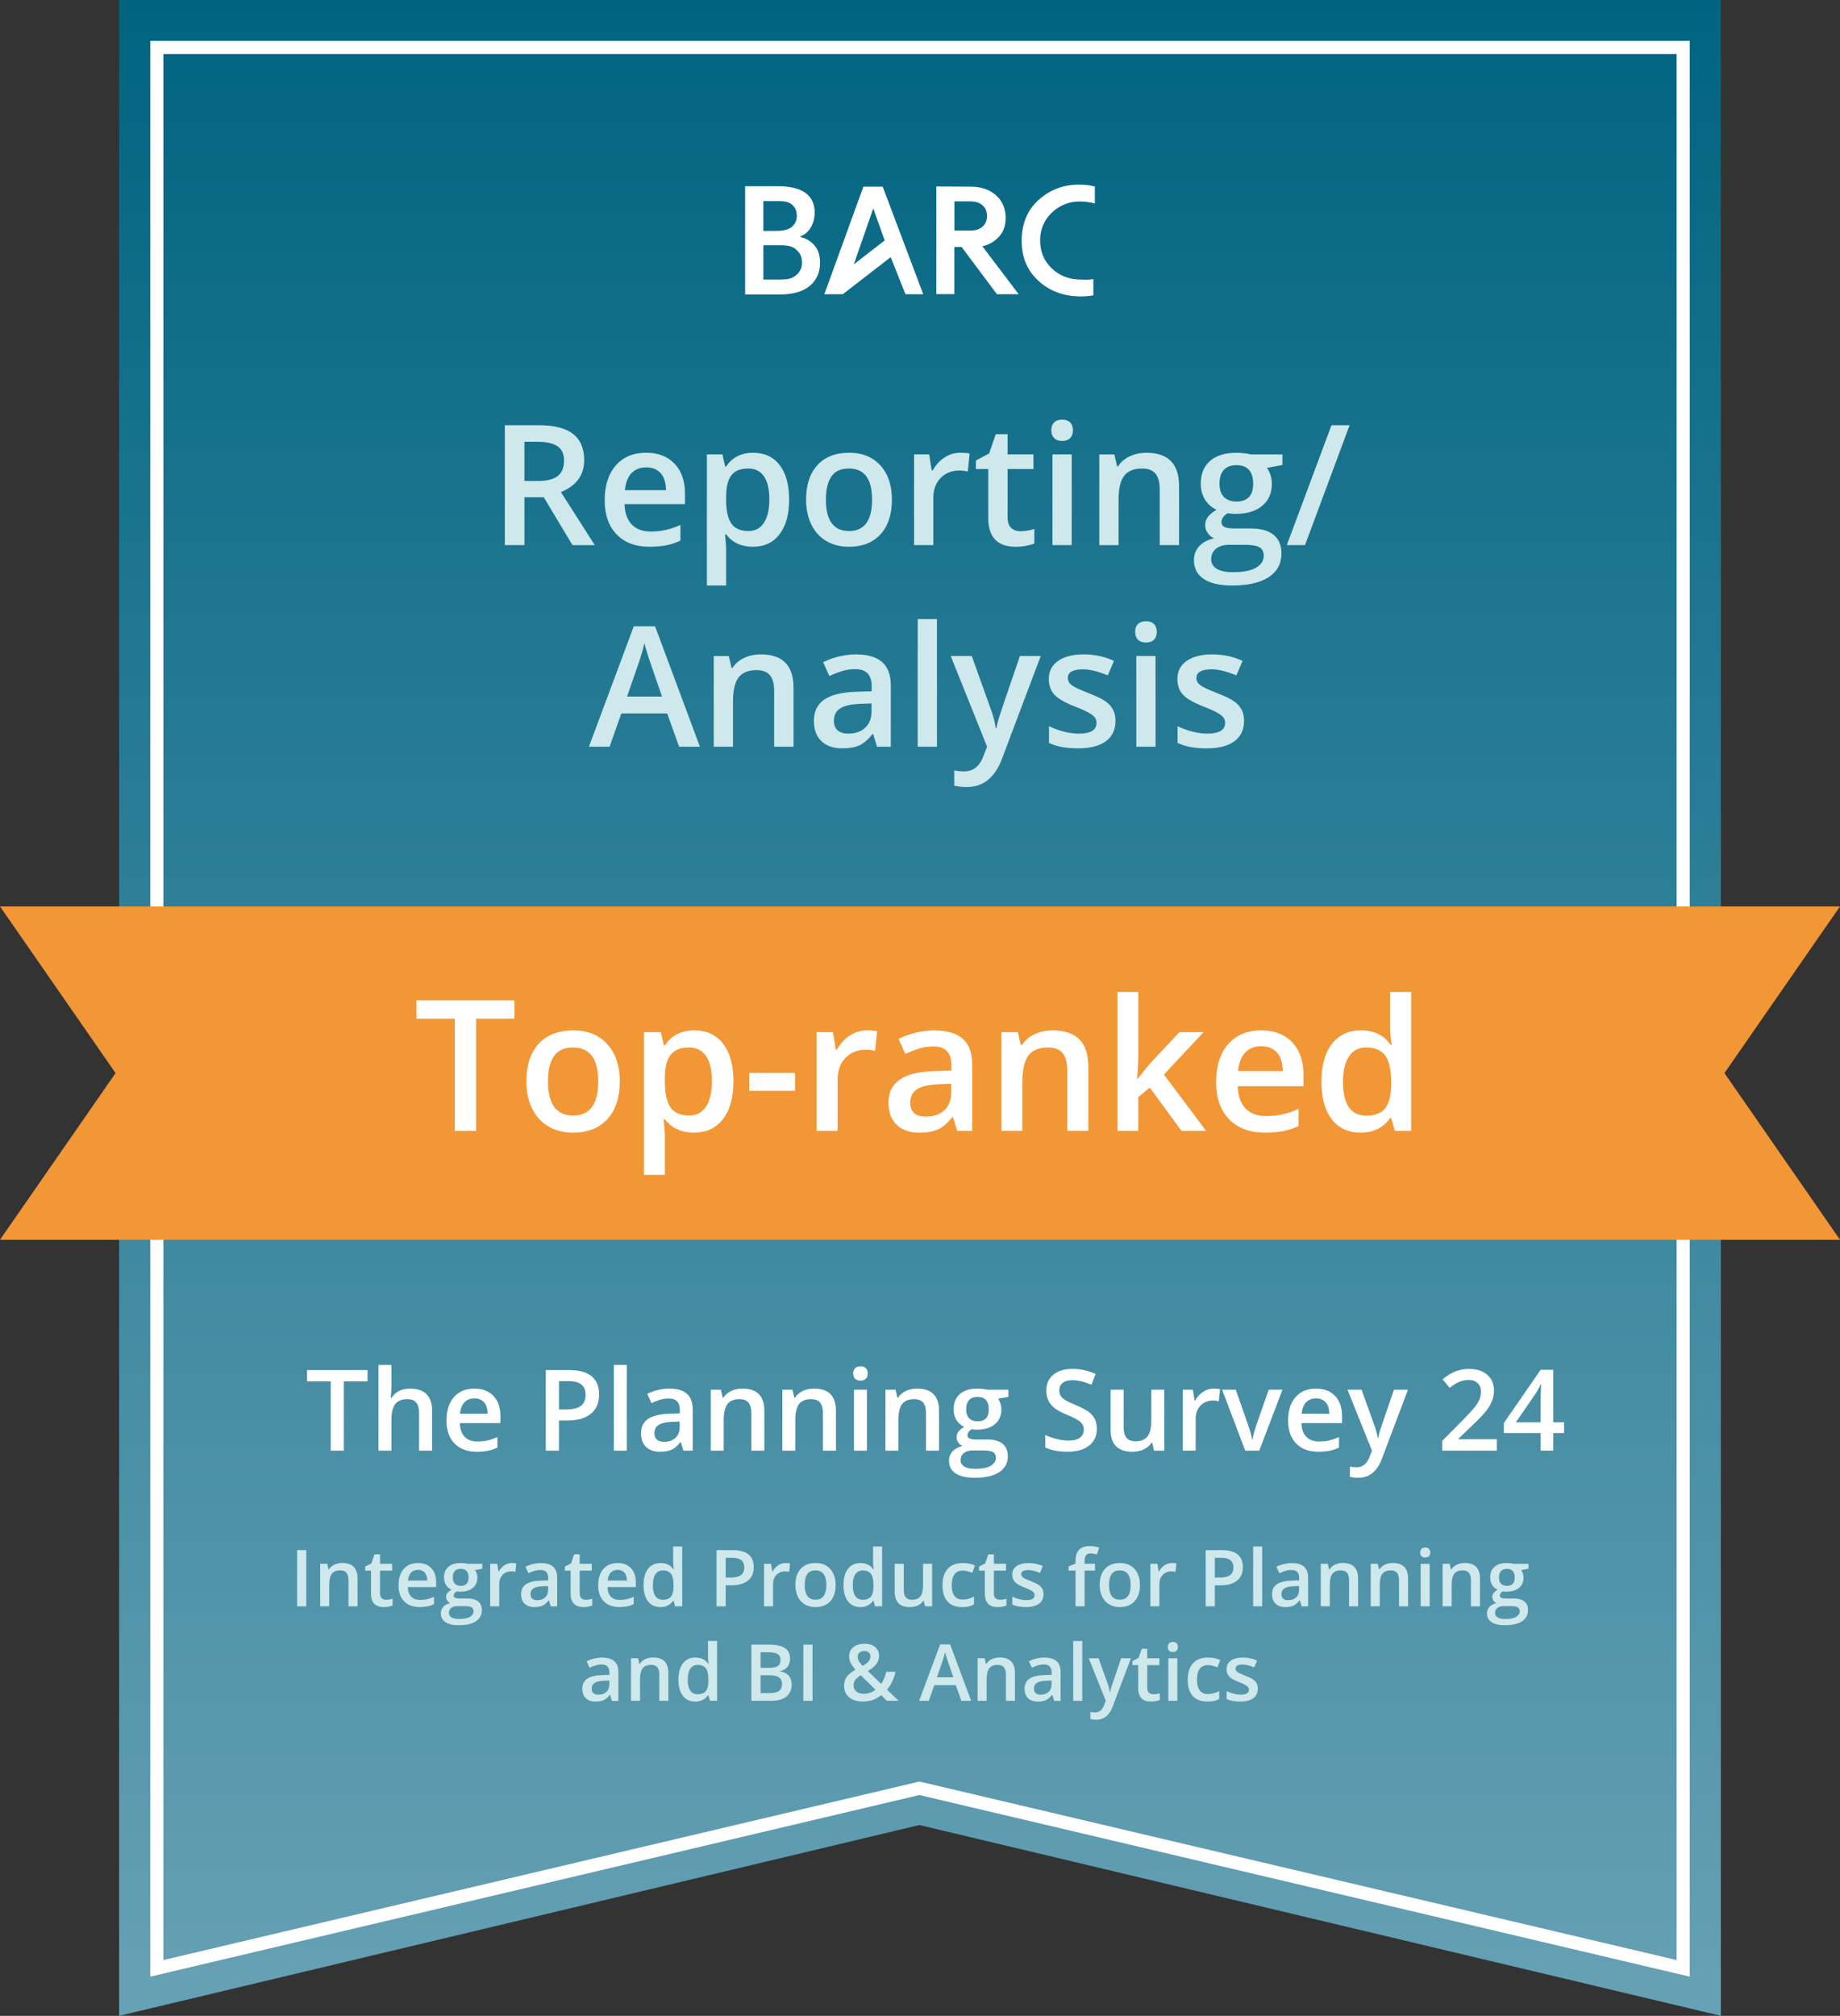 <svg viewBox="0 0 105.354 115.374" xmlns="http://www.w3.org/2000/svg" xmlns:xlink="http://www.w3.org/1999/xlink"><rect x="0" y="0" width="105.354" height="115.374" fill="#333333" stroke="none"/><clipPath id="a"><path d="m6.821 0v115.374l45.821-10.92 45.891 10.92v-115.374z"/></clipPath><linearGradient id="b" gradientTransform="matrix(0 115.374 115.374 -0 -61892.667 -4343.437)" gradientUnits="userSpaceOnUse" x1="37.647" x2="38.647" y1="536.908" y2="536.908"><stop offset="0" stop-color="#006481"/><stop offset="1" stop-color="#67a1b4"/></linearGradient><g clip-path="url(#a)"><path d="m6.821 0h91.712v115.374h-91.712z" fill="url(#b)"/></g><path d="m8.606 113.131v-110.79h88.143v110.79l-44.105-10.394zm44.038-11.166.086.02 43.268 10.197v-109.089h-86.641v109.089z" fill="#fff"/><g fill="#cee8eb"><path d="m30.028 28.458v2.742h-1.122v-6.863h1.938c.886 0 1.542.166 1.967.498.426.332.639.833.639 1.502 0 .854-.444 1.463-1.333 1.826l1.938 3.038h-1.276l-1.644-2.742h-1.107zm0-.93h.779c.522 0 .901-.097 1.136-.291.234-.194.353-.482.353-.864 0-.388-.127-.667-.381-.835-.253-.169-.635-.253-1.146-.253h-.741v2.244z"/><path d="m37.202 31.294c-.808 0-1.439-.235-1.895-.707-.456-.471-.684-1.12-.684-1.946 0-.848.212-1.515.634-2 .423-.485 1.003-.728 1.742-.728.686 0 1.227.208 1.624.625.397.416.597.989.597 1.718v.596h-3.46c.016.504.151.891.408 1.162.257.271.618.406 1.084.406.307 0 .593-.029.857-.087.265-.058.548-.154.852-.289v.896c-.269.128-.541.219-.816.272s-.59.08-.943.08zm-.202-4.544c-.351 0-.632.111-.843.333s-.337.546-.378.972h2.356c-.006-.429-.109-.753-.31-.974s-.476-.331-.826-.331z"/><path d="m43.107 31.294c-.657 0-1.167-.236-1.53-.708h-.065c.044.438.065.704.065.798v2.126h-1.103v-7.502h.892c.025.097.076.329.155.695h.056c.345-.526.861-.789 1.55-.789.647 0 1.152.235 1.514.704.361.47.542 1.128.542 1.977s-.184 1.51-.552 1.986c-.367.476-.875.713-1.523.713zm-.268-4.479c-.438 0-.758.128-.96.385-.201.257-.303.667-.303 1.23v.165c0 .632.101 1.09.301 1.373s.527.425.981.425c.382 0 .676-.156.882-.469.207-.313.311-.759.311-1.338 0-.582-.103-1.023-.308-1.322s-.507-.448-.904-.448z"/><path d="m51.069 28.595c0 .848-.218 1.51-.653 1.986-.435.476-1.04.713-1.816.713-.485 0-.914-.109-1.286-.329-.373-.219-.659-.533-.859-.943s-.301-.886-.301-1.427c0-.842.216-1.499.648-1.972.432-.473 1.04-.709 1.826-.709.751 0 1.346.242 1.784.726.438.483.657 1.135.657 1.955zm-3.779 0c0 1.199.442 1.798 1.328 1.798.876 0 1.314-.599 1.314-1.798 0-1.186-.441-1.779-1.323-1.779-.464 0-.8.153-1.008.46-.208.307-.312.747-.312 1.319z"/><path d="m54.97 25.914c.223 0 .405.016.55.047l-.108 1.028c-.156-.038-.319-.057-.488-.057-.44 0-.799.144-1.072.432-.274.288-.411.662-.411 1.122v2.713h-1.103v-5.192h.863l.146.916h.057c.172-.31.396-.555.674-.737.276-.182.575-.272.894-.272z"/><path d="m58.416 30.402c.27 0 .538-.042.808-.127v.831c-.122.053-.279.098-.472.134-.192.036-.392.054-.599.054-1.045 0-1.568-.551-1.568-1.652v-2.798h-.709v-.488l.761-.404.376-1.099h.681v1.155h1.479v.836h-1.479v2.779c0 .266.066.462.199.589.133.127.308.19.523.19z"/><path d="m60.195 24.632c0-.197.055-.349.162-.455.108-.106.263-.16.463-.16.193 0 .345.053.453.16.107.106.161.258.161.455 0 .188-.054.336-.161.444-.108.108-.26.162-.453.162-.2 0-.354-.054-.463-.162-.107-.108-.162-.256-.162-.444zm1.169 6.568h-1.103v-5.192h1.103z"/><path d="m67.51 31.2h-1.107v-3.192c0-.4-.081-.699-.242-.896s-.417-.296-.768-.296c-.467 0-.808.138-1.023.413s-.324.737-.324 1.385v2.587h-1.103v-5.192h.863l.155.681h.056c.157-.247.379-.438.667-.573.288-.134.607-.202.958-.202 1.245 0 1.868.634 1.868 1.901v3.385z"/><path d="m73.43 26.008v.606l-.888.164c.081.11.148.244.202.404.053.16.079.329.079.507 0 .535-.185.957-.554 1.263s-.878.46-1.525.46c-.166 0-.316-.013-.451-.038-.237.147-.356.319-.356.517 0 .119.056.208.167.268.11.059.314.089.612.089h.906c.572 0 1.008.122 1.305.366.298.244.446.596.446 1.056 0 .588-.242 1.042-.728 1.362-.485.319-1.187.479-2.104.479-.707 0-1.247-.125-1.619-.375-.373-.25-.559-.607-.559-1.07 0-.319.101-.587.303-.805.201-.217.484-.369.847-.453-.146-.062-.268-.163-.363-.303-.096-.139-.144-.286-.144-.439 0-.194.055-.358.164-.493.11-.135.272-.268.488-.399-.269-.116-.487-.305-.654-.566-.168-.261-.251-.567-.251-.918 0-.563.177-1 .532-1.31.355-.31.861-.465 1.519-.465.147 0 .302.01.463.031.161.02.282.042.363.063h1.799zm-4.08 6c0 .238.107.421.321.549.215.128.516.192.904.192.601 0 1.048-.086 1.343-.258.294-.172.441-.401.441-.686 0-.225-.081-.386-.242-.481-.161-.096-.461-.143-.899-.143h-.835c-.316 0-.567.074-.754.223-.187.149-.279.35-.279.604zm.475-4.319c0 .326.083.576.251.751.167.175.407.263.721.263.639 0 .957-.341.957-1.023 0-.338-.079-.599-.236-.782-.158-.183-.398-.274-.721-.274-.319 0-.562.091-.726.272-.164.181-.246.446-.246.793z"/><path d="m77.275 24.337-2.554 6.863h-1.042l2.559-6.863h1.037z"/><path d="m38.885 42.738-.686-1.906h-2.624l-.672 1.906h-1.183l2.568-6.892h1.22l2.568 6.892h-1.192zm-.981-2.873-.643-1.869c-.047-.125-.112-.322-.195-.591s-.14-.466-.171-.591c-.085.385-.208.806-.371 1.263l-.62 1.789z"/><path d="m45.434 42.738h-1.107v-3.192c0-.4-.081-.699-.242-.896s-.417-.296-.768-.296c-.467 0-.808.138-1.023.413s-.324.737-.324 1.385v2.587h-1.103v-5.192h.863l.155.681h.056c.157-.247.379-.438.667-.573.288-.134.607-.202.958-.202 1.245 0 1.868.634 1.868 1.901v3.385z"/><path d="m50.217 42.738-.221-.723h-.037c-.251.316-.503.531-.756.646-.254.114-.579.171-.977.171-.51 0-.908-.138-1.194-.413-.287-.275-.43-.665-.43-1.169 0-.535.198-.939.596-1.211.397-.272 1.003-.421 1.817-.446l.896-.028v-.277c0-.332-.078-.58-.232-.744-.155-.164-.396-.246-.721-.246-.267 0-.521.039-.766.117s-.479.17-.704.277l-.356-.789c.281-.147.59-.259.925-.335s.65-.115.948-.115c.66 0 1.159.144 1.495.432.337.288.505.74.505 1.356v3.498zm-1.643-.751c.4 0 .722-.112.965-.336.242-.224.363-.538.363-.941v-.451l-.666.028c-.521.019-.897.106-1.134.261s-.354.392-.354.711c0 .232.068.411.206.538.138.127.345.19.62.19z"/><path d="m53.649 42.738h-1.103v-7.305h1.103z"/><path d="m54.438 37.545h1.202l1.056 2.944c.16.419.267.813.319 1.183h.038c.027-.172.079-.381.154-.627s.473-1.412 1.192-3.5h1.192l-2.22 5.882c-.404 1.08-1.077 1.62-2.02 1.62-.244 0-.481-.026-.713-.08v-.873c.166.038.354.056.567.056.532 0 .906-.308 1.122-.925l.192-.488-2.084-5.192z"/><path d="m63.869 41.259c0 .507-.185.896-.554 1.167-.369.271-.898.406-1.587.406-.691 0-1.247-.104-1.666-.314v-.953c.61.282 1.178.423 1.704.423.679 0 1.019-.205 1.019-.615 0-.131-.038-.241-.112-.329-.075-.087-.199-.178-.371-.272-.173-.094-.412-.201-.719-.319-.598-.232-1.002-.463-1.213-.695-.212-.231-.317-.532-.317-.901 0-.444.18-.79.538-1.035.357-.246.846-.369 1.462-.369.61 0 1.188.124 1.732.371l-.356.831c-.561-.231-1.031-.347-1.413-.347-.583 0-.874.166-.874.498 0 .163.076.3.229.413.151.113.482.268.992.465.429.166.74.318.935.456s.338.296.432.476c.094.18.141.396.141.646z"/><path d="m64.996 36.17c0-.197.055-.349.162-.455.108-.106.263-.16.463-.16.193 0 .345.053.453.16.107.106.161.258.161.455 0 .188-.054.336-.161.444-.108.108-.26.162-.453.162-.2 0-.354-.054-.463-.162-.107-.108-.162-.256-.162-.444zm1.169 6.568h-1.103v-5.192h1.103z"/><path d="m71.231 41.259c0 .507-.185.896-.554 1.167-.369.271-.898.406-1.587.406-.691 0-1.247-.104-1.666-.314v-.953c.61.282 1.178.423 1.704.423.679 0 1.019-.205 1.019-.615 0-.131-.038-.241-.112-.329-.075-.087-.199-.178-.371-.272-.173-.094-.412-.201-.719-.319-.598-.232-1.002-.463-1.213-.695-.212-.231-.317-.532-.317-.901 0-.444.18-.79.538-1.035.357-.246.846-.369 1.462-.369.61 0 1.188.124 1.732.371l-.356.831c-.561-.231-1.031-.347-1.413-.347-.583 0-.874.166-.874.498 0 .163.076.3.229.413.151.113.482.268.992.465.429.166.74.318.935.456s.338.296.432.476c.094.18.141.396.141.646z"/><path d="m17.012 91.936v-3.217h.525v3.217z"/><path d="m20.473 91.936h-.52v-1.497c0-.188-.037-.328-.113-.42-.075-.093-.195-.139-.359-.139-.219 0-.379.064-.479.193-.102.129-.152.346-.152.649v1.212h-.517v-2.434h.404l.073.319h.026c.073-.116.177-.206.312-.269.135-.063.284-.095.448-.095.584 0 .876.297.876.892v1.586z"/><path d="m22.1 91.562c.126 0 .252-.02.379-.06v.39c-.058.025-.132.046-.222.062-.09.017-.184.025-.28.025-.49 0-.735-.258-.735-.774v-1.312h-.332v-.229l.356-.189.176-.515h.319v.541h.693v.392h-.693v1.303c0 .125.031.217.094.276.062.06.144.089.245.089z"/><path d="m24.027 91.98c-.379 0-.675-.11-.888-.331-.214-.221-.32-.525-.32-.912 0-.397.099-.71.297-.938s.471-.341.816-.341c.321 0 .575.098.762.293.187.195.279.463.279.805v.28h-1.622c.008.236.071.417.191.544s.29.19.509.19c.144 0 .277-.014.401-.041.124-.027.257-.072.399-.135v.42c-.126.06-.254.103-.383.128-.129.025-.276.037-.442.037zm-.095-2.13c-.164 0-.296.052-.395.156-.1.104-.158.256-.178.455h1.104c-.003-.201-.051-.353-.145-.457s-.224-.155-.388-.155z"/><path d="m27.616 89.502v.284l-.416.077c.038.051.07.114.095.189.025.075.038.154.038.238 0 .251-.087.448-.26.592-.174.144-.412.216-.716.216-.077 0-.147-.006-.211-.018-.111.069-.167.149-.167.242 0 .056.025.097.078.125.052.028.147.042.287.042h.425c.269 0 .472.057.611.172.14.114.209.279.209.495 0 .276-.113.488-.341.638-.228.149-.556.224-.986.224-.331 0-.584-.059-.759-.176-.175-.118-.262-.285-.262-.502 0-.149.047-.275.142-.377.095-.102.228-.172.397-.212-.069-.029-.126-.077-.171-.142-.045-.065-.066-.134-.066-.206 0-.091.025-.168.076-.231.052-.063.128-.125.229-.187-.126-.054-.229-.143-.308-.265-.078-.123-.117-.266-.117-.43 0-.264.083-.469.25-.614.166-.146.403-.218.712-.218.068 0 .141.005.217.015.075.009.132.019.17.029h.843zm-1.912 2.812c0 .111.05.197.15.257.101.061.242.09.424.09.282 0 .491-.04.63-.121.138-.081.206-.188.206-.321 0-.105-.037-.181-.113-.226-.075-.044-.216-.067-.421-.067h-.392c-.148 0-.267.035-.354.104s-.131.164-.131.283zm.223-2.024c0 .152.039.27.117.352.079.082.191.123.338.123.3 0 .449-.16.449-.479 0-.159-.037-.281-.111-.366-.074-.086-.187-.129-.338-.129-.149 0-.263.042-.34.127-.077.085-.115.209-.115.372z"/><path d="m29.302 89.458c.104 0 .189.007.257.022l-.05.482c-.074-.018-.15-.026-.229-.026-.207 0-.374.068-.503.203-.128.135-.192.31-.192.526v1.272h-.517v-2.434h.404l.068.429h.026c.081-.145.187-.26.315-.345.13-.085.27-.128.42-.128z"/><path d="m31.533 91.936-.104-.339h-.018c-.117.148-.235.249-.354.303-.118.053-.271.08-.458.08-.238 0-.426-.064-.56-.193-.134-.129-.201-.312-.201-.548 0-.25.093-.44.279-.567.187-.128.47-.197.852-.209l.42-.013v-.129c0-.156-.036-.272-.108-.349s-.186-.115-.338-.115c-.125 0-.244.018-.358.055s-.225.08-.33.13l-.168-.37c.133-.069.277-.122.434-.157.157-.036.306-.054.445-.054.31 0 .543.068.7.203.158.135.236.347.236.636v1.64h-.369zm-.771-.352c.188 0 .339-.052.452-.157.114-.105.171-.252.171-.441v-.211l-.312.013c-.243.009-.421.05-.531.123-.111.072-.166.184-.166.333 0 .109.032.193.097.252.064.06.161.089.29.089z"/><path d="m33.531 91.562c.126 0 .252-.02.379-.06v.39c-.058.025-.132.046-.222.062-.09.017-.184.025-.28.025-.49 0-.735-.258-.735-.774v-1.312h-.332v-.229l.356-.189.176-.515h.319v.541h.693v.392h-.693v1.303c0 .125.031.217.094.276.062.06.144.089.245.089z"/><path d="m35.459 91.98c-.379 0-.675-.11-.888-.331-.214-.221-.32-.525-.32-.912 0-.397.099-.71.297-.938s.471-.341.816-.341c.321 0 .575.098.762.293.187.195.279.463.279.805v.28h-1.622c.008.236.071.417.191.544s.29.19.509.19c.144 0 .277-.014.401-.041.124-.027.257-.072.399-.135v.42c-.126.06-.254.103-.383.128-.129.025-.276.037-.442.037zm-.095-2.13c-.164 0-.296.052-.395.156-.1.104-.158.256-.178.455h1.104c-.003-.201-.051-.353-.145-.457s-.224-.155-.388-.155z"/><path d="m37.814 91.98c-.304 0-.541-.11-.711-.33s-.255-.529-.255-.926c0-.399.086-.71.259-.932.172-.222.411-.333.716-.333.32 0 .563.118.73.354h.026c-.024-.175-.037-.312-.037-.414v-.887h.52v3.424h-.405l-.09-.319h-.024c-.166.242-.408.363-.729.363zm.139-.418c.213 0 .367-.06.465-.179.097-.12.146-.314.149-.583v-.072c0-.307-.05-.524-.149-.654-.101-.129-.257-.193-.469-.193-.183 0-.322.074-.421.221s-.147.357-.147.63c0 .27.048.476.144.617.095.142.238.212.429.212z"/><path d="m43.156 89.692c0 .336-.109.593-.33.772-.22.179-.533.269-.939.269h-.335v1.204h-.525v-3.217h.927c.401 0 .703.082.903.247.2.164.3.406.3.726zm-1.604.599h.28c.27 0 .468-.047.594-.141.126-.094.189-.24.189-.44 0-.185-.057-.323-.17-.414-.112-.091-.289-.137-.527-.137h-.366v1.131z"/><path d="m44.98 89.458c.104 0 .189.007.257.022l-.05.482c-.074-.018-.15-.026-.229-.026-.207 0-.374.068-.503.203-.128.135-.192.31-.192.526v1.272h-.517v-2.434h.404l.068.429h.026c.081-.145.187-.26.315-.345.13-.085.27-.128.42-.128z"/><path d="m47.846 90.715c0 .397-.102.708-.306.931s-.488.334-.852.334c-.228 0-.429-.051-.604-.154-.174-.103-.309-.25-.402-.442-.094-.192-.141-.415-.141-.669 0-.395.102-.703.304-.924s.487-.333.855-.333c.353 0 .631.113.837.34.205.227.308.532.308.917zm-1.771 0c0 .562.208.843.623.843.41 0 .616-.281.616-.843 0-.556-.207-.834-.621-.834-.217 0-.374.072-.472.215-.098.144-.146.35-.146.619z"/><path d="m49.261 91.98c-.304 0-.541-.11-.711-.33s-.255-.529-.255-.926c0-.399.086-.71.259-.932.172-.222.411-.333.716-.333.32 0 .563.118.73.354h.026c-.024-.175-.037-.312-.037-.414v-.887h.52v3.424h-.405l-.09-.319h-.024c-.166.242-.408.363-.729.363zm.139-.418c.213 0 .367-.06.465-.179.097-.12.146-.314.149-.583v-.072c0-.307-.05-.524-.149-.654-.101-.129-.257-.193-.469-.193-.183 0-.322.074-.421.221s-.147.357-.147.63c0 .27.048.476.144.617.095.142.238.212.429.212z"/><path d="m52.965 91.936-.072-.319h-.026c-.072.113-.175.202-.308.266s-.284.097-.454.097c-.295 0-.515-.073-.66-.22-.146-.146-.218-.369-.218-.667v-1.591h.521v1.501c0 .187.038.326.114.419.076.093.196.14.359.14.217 0 .376-.065.479-.195.102-.13.152-.347.152-.652v-1.213h.52v2.434z"/><path d="m55.091 91.98c-.369 0-.648-.107-.84-.322s-.287-.523-.287-.925c0-.409.1-.724.3-.944.2-.22.49-.33.868-.33.257 0 .488.048.693.143l-.156.416c-.219-.085-.398-.127-.541-.127-.421 0-.632.279-.632.838 0 .273.053.478.157.615.105.137.259.206.461.206.23 0 .448-.057.654-.172v.451c-.093.054-.191.093-.296.117-.105.023-.232.035-.382.035z"/><path d="m57.247 91.562c.126 0 .252-.02.379-.06v.39c-.058.025-.132.046-.222.062-.09.017-.184.025-.28.025-.49 0-.735-.258-.735-.774v-1.312h-.332v-.229l.356-.189.176-.515h.319v.541h.693v.392h-.693v1.303c0 .125.031.217.094.276.062.06.144.089.245.089z"/><path d="m59.747 91.243c0 .238-.087.42-.26.547s-.421.19-.744.19c-.324 0-.584-.049-.781-.147v-.447c.286.132.553.198.799.198.318 0 .478-.096.478-.288 0-.062-.018-.113-.053-.154s-.093-.083-.174-.127c-.08-.044-.192-.094-.337-.15-.28-.108-.47-.217-.568-.326-.099-.108-.148-.25-.148-.422 0-.208.084-.37.252-.485s.396-.173.686-.173c.286 0 .557.058.812.174l-.167.39c-.263-.108-.483-.163-.662-.163-.273 0-.409.078-.409.233 0 .077.035.141.106.194s.227.125.466.218c.2.078.347.149.438.213s.158.139.202.224c.044.084.066.185.066.302z"/><path d="m62.697 89.894h-.594v2.042h-.52v-2.042h-.4v-.242l.4-.159v-.158c0-.288.067-.5.202-.639s.342-.208.619-.208c.182 0 .36.03.536.09l-.136.392c-.128-.041-.25-.062-.365-.062-.118 0-.203.036-.257.109-.054.072-.08.182-.08.327v.158h.594z"/><path d="m65.271 90.715c0 .397-.102.708-.306.931s-.488.334-.852.334c-.228 0-.429-.051-.604-.154-.174-.103-.309-.25-.402-.442-.094-.192-.141-.415-.141-.669 0-.395.102-.703.304-.924s.487-.333.855-.333c.353 0 .631.113.837.34.205.227.308.532.308.917zm-1.771 0c0 .562.208.843.623.843.41 0 .616-.281.616-.843 0-.556-.207-.834-.621-.834-.217 0-.374.072-.472.215-.098.144-.146.35-.146.619z"/><path d="m67.1 89.458c.104 0 .189.007.257.022l-.05.482c-.074-.018-.15-.026-.229-.026-.207 0-.374.068-.503.203-.128.135-.192.31-.192.526v1.272h-.517v-2.434h.404l.068.429h.026c.081-.145.187-.26.315-.345.13-.085.27-.128.42-.128z"/><path d="m71.163 89.692c0 .336-.109.593-.33.772-.22.179-.533.269-.939.269h-.335v1.204h-.525v-3.217h.927c.401 0 .703.082.903.247.2.164.3.406.3.726zm-1.604.599h.28c.27 0 .468-.047.594-.141.126-.094.189-.24.189-.44 0-.185-.057-.323-.17-.414-.112-.091-.289-.137-.527-.137h-.366v1.131z"/><path d="m72.269 91.936h-.517v-3.424h.517z"/><path d="m74.53 91.936-.104-.339h-.018c-.117.148-.235.249-.354.303-.118.053-.271.08-.458.08-.238 0-.426-.064-.56-.193-.134-.129-.201-.312-.201-.548 0-.25.093-.44.279-.567.187-.128.47-.197.852-.209l.42-.013v-.129c0-.156-.036-.272-.108-.349s-.186-.115-.338-.115c-.125 0-.244.018-.358.055s-.225.08-.33.13l-.168-.37c.133-.069.277-.122.434-.157.157-.036.306-.054.445-.054.31 0 .543.068.7.203.158.135.236.347.236.636v1.64h-.369zm-.771-.352c.188 0 .339-.052.452-.157.114-.105.171-.252.171-.441v-.211l-.312.013c-.243.009-.421.05-.531.123-.111.072-.166.184-.166.333 0 .109.032.193.097.252.064.06.161.089.29.089z"/><path d="m77.763 91.936h-.52v-1.497c0-.188-.037-.328-.113-.42-.075-.093-.195-.139-.359-.139-.219 0-.379.064-.479.193-.102.129-.152.346-.152.649v1.212h-.517v-2.434h.404l.073.319h.026c.073-.116.177-.206.312-.269.135-.063.284-.095.448-.095.584 0 .876.297.876.892v1.586z"/><path d="m80.624 91.936h-.52v-1.497c0-.188-.037-.328-.113-.42-.075-.093-.195-.139-.359-.139-.219 0-.379.064-.479.193-.102.129-.152.346-.152.649v1.212h-.517v-2.434h.404l.073.319h.026c.073-.116.177-.206.312-.269.135-.063.284-.095.448-.095.584 0 .876.297.876.892v1.586z"/><path d="m81.313 88.858c0-.092.025-.164.076-.213s.123-.075.217-.075c.091 0 .161.025.212.075s.076.121.076.213c0 .088-.025.157-.076.208s-.121.076-.212.076c-.094 0-.166-.025-.217-.076s-.076-.12-.076-.208zm.548 3.079h-.517v-2.434h.517z"/><path d="m84.741 91.936h-.52v-1.497c0-.188-.037-.328-.113-.42-.075-.093-.195-.139-.359-.139-.219 0-.379.064-.479.193-.102.129-.152.346-.152.649v1.212h-.517v-2.434h.404l.073.319h.026c.073-.116.177-.206.312-.269.135-.063.284-.095.448-.095.584 0 .876.297.876.892v1.586z"/><path d="m87.516 89.502v.284l-.416.077c.038.051.07.114.095.189.025.075.038.154.038.238 0 .251-.087.448-.26.592-.174.144-.412.216-.716.216-.077 0-.147-.006-.211-.018-.111.069-.167.149-.167.242 0 .056.025.097.078.125.052.028.147.042.287.042h.425c.269 0 .472.057.611.172.14.114.209.279.209.495 0 .276-.113.488-.341.638-.228.149-.556.224-.986.224-.331 0-.584-.059-.759-.176-.175-.118-.262-.285-.262-.502 0-.149.047-.275.142-.377.095-.102.228-.172.397-.212-.069-.029-.126-.077-.171-.142-.045-.065-.066-.134-.066-.206 0-.091.025-.168.076-.231.052-.063.128-.125.229-.187-.126-.054-.229-.143-.308-.265-.078-.123-.117-.266-.117-.43 0-.264.083-.469.25-.614.166-.146.403-.218.712-.218.068 0 .141.005.217.015.075.009.132.019.17.029h.843zm-1.912 2.812c0 .111.05.197.15.257.101.061.242.09.424.09.282 0 .491-.04.63-.121.138-.081.206-.188.206-.321 0-.105-.037-.181-.113-.226-.075-.044-.216-.067-.421-.067h-.392c-.148 0-.267.035-.354.104s-.131.164-.131.283zm.223-2.024c0 .152.039.27.117.352.079.082.191.123.338.123.3 0 .449-.16.449-.479 0-.159-.037-.281-.111-.366-.074-.086-.187-.129-.338-.129-.149 0-.263.042-.34.127-.077.085-.115.209-.115.372z"/><path d="m35.037 97.345-.104-.339h-.018c-.117.148-.235.249-.354.303-.118.053-.271.08-.458.08-.238 0-.426-.064-.56-.193-.134-.129-.201-.312-.201-.548 0-.25.093-.44.279-.567.187-.128.47-.197.852-.209l.42-.013v-.129c0-.156-.036-.272-.108-.349s-.186-.115-.338-.115c-.125 0-.244.018-.358.055s-.225.08-.33.13l-.168-.37c.133-.069.277-.122.434-.157.157-.036.306-.054.445-.054.31 0 .543.068.7.203.158.135.236.347.236.636v1.64h-.369zm-.771-.352c.188 0 .339-.052.452-.157.114-.105.171-.252.171-.441v-.211l-.312.013c-.243.009-.421.05-.531.123-.111.072-.166.184-.166.333 0 .109.032.193.097.252.064.06.161.089.29.089z"/><path d="m38.27 97.345h-.52v-1.497c0-.188-.037-.328-.113-.42-.075-.093-.195-.139-.359-.139-.219 0-.379.064-.479.193-.102.129-.152.346-.152.649v1.212h-.517v-2.434h.404l.073.319h.026c.073-.116.177-.206.312-.269.135-.063.284-.095.448-.095.584 0 .876.297.876.892v1.586z"/><path d="m39.81 97.389c-.304 0-.541-.11-.711-.33s-.255-.529-.255-.926c0-.399.086-.71.259-.932.172-.222.411-.333.716-.333.32 0 .563.118.73.354h.026c-.024-.175-.037-.312-.037-.414v-.887h.52v3.424h-.405l-.09-.319h-.024c-.166.242-.408.363-.729.363zm.139-.418c.213 0 .367-.06.465-.179.097-.12.146-.314.149-.583v-.072c0-.307-.05-.524-.149-.654-.101-.129-.257-.193-.469-.193-.183 0-.322.074-.421.221s-.147.357-.147.63c0 .27.048.476.144.617.095.142.238.212.429.212z"/><path d="m43.024 94.127h.955c.443 0 .763.064.96.194.198.129.297.333.297.612 0 .188-.049.344-.146.468-.097.125-.236.204-.418.236v.022c.226.042.392.126.498.252s.159.295.159.509c0 .289-.101.516-.302.679-.202.164-.482.246-.842.246h-1.162v-3.217zm.525 1.329h.507c.22 0 .381-.035.481-.104.102-.07.152-.188.152-.355 0-.151-.055-.26-.164-.328s-.283-.102-.521-.102h-.456zm0 .427v1.019h.56c.22 0 .386-.042.498-.126s.169-.217.169-.399c0-.167-.058-.291-.172-.372-.114-.081-.288-.121-.521-.121z"/><path d="m45.998 97.345v-3.217h.525v3.217z"/><path d="m48.33 96.493c0-.192.047-.36.142-.503.094-.143.263-.285.508-.426-.14-.163-.234-.3-.285-.413s-.075-.229-.075-.349c0-.223.079-.399.238-.528s.373-.194.642-.194c.26 0 .464.063.611.188.148.125.223.294.223.507 0 .167-.05.319-.148.455-.1.137-.265.273-.496.41l.761.735c.119-.157.218-.387.298-.691h.532c-.103.417-.268.756-.493 1.019l.662.64h-.666l-.328-.319c-.149.12-.31.21-.479.271-.17.061-.357.091-.562.091-.338 0-.603-.08-.794-.24-.192-.16-.289-.378-.289-.656zm1.109.451c.269 0 .498-.079.688-.235l-.843-.83c-.155.1-.263.193-.321.281s-.088.187-.088.298c0 .144.051.261.153.351.102.09.238.135.41.135zm-.328-2.124c0 .092.024.18.074.262.049.082.117.169.205.262.166-.094.282-.181.35-.263.066-.082.1-.173.1-.274 0-.096-.032-.172-.096-.229s-.148-.086-.254-.086c-.116 0-.208.03-.276.089-.068.059-.103.139-.103.239z"/><path d="m55.047 97.345-.321-.894h-1.23l-.314.894h-.555l1.204-3.23h.571l1.204 3.23zm-.46-1.347-.302-.876c-.021-.059-.053-.151-.091-.277-.039-.126-.066-.218-.081-.277-.039.181-.098.378-.174.592l-.29.838h.938z"/><path d="m58.116 97.345h-.52v-1.497c0-.188-.037-.328-.113-.42-.075-.093-.195-.139-.359-.139-.219 0-.379.064-.479.193-.102.129-.152.346-.152.649v1.212h-.517v-2.434h.404l.073.319h.026c.073-.116.177-.206.312-.269.135-.063.284-.095.448-.095.584 0 .876.297.876.892v1.586z"/><path d="m60.359 97.345-.104-.339h-.018c-.117.148-.235.249-.354.303-.118.053-.271.08-.458.08-.238 0-.426-.064-.56-.193-.134-.129-.201-.312-.201-.548 0-.25.093-.44.279-.567.187-.128.47-.197.852-.209l.42-.013v-.129c0-.156-.036-.272-.108-.349s-.186-.115-.338-.115c-.125 0-.244.018-.358.055s-.225.08-.33.13l-.168-.37c.133-.069.277-.122.434-.157.157-.036.306-.054.445-.054.31 0 .543.068.7.203.158.135.236.347.236.636v1.64h-.369zm-.771-.352c.188 0 .339-.052.452-.157.114-.105.171-.252.171-.441v-.211l-.312.013c-.243.009-.421.05-.531.123-.111.072-.166.184-.166.333 0 .109.032.193.097.252.064.06.161.089.29.089z"/><path d="m61.968 97.345h-.517v-3.424h.517z"/><path d="m62.338 94.911h.563l.495 1.38c.075.197.125.381.149.555h.018c.014-.081.037-.179.073-.294.035-.115.221-.662.559-1.641h.559l-1.041 2.757c-.188.506-.504.759-.946.759-.114 0-.226-.012-.334-.037v-.41c.078.018.166.027.267.027.249 0 .424-.145.525-.434l.091-.229-.978-2.434z"/><path d="m66.03 96.971c.126 0 .252-.02.379-.06v.39c-.058.025-.132.046-.222.062-.09.017-.184.025-.28.025-.49 0-.735-.258-.735-.774v-1.312h-.332v-.229l.356-.189.176-.515h.319v.541h.693v.392h-.693v1.303c0 .125.031.217.094.276.062.06.144.089.245.089z"/><path d="m66.864 94.266c0-.092.025-.164.076-.213s.123-.075.217-.075c.091 0 .161.025.212.075s.076.121.076.213c0 .088-.025.157-.076.208s-.121.076-.212.076c-.094 0-.166-.025-.217-.076s-.076-.12-.076-.208zm.548 3.079h-.517v-2.434h.517z"/><path d="m69.133 97.389c-.369 0-.648-.107-.84-.322s-.287-.523-.287-.925c0-.409.1-.724.3-.944.2-.22.49-.33.868-.33.257 0 .488.048.693.143l-.156.416c-.219-.085-.398-.127-.541-.127-.421 0-.632.279-.632.838 0 .273.053.478.157.615.105.137.259.206.461.206.23 0 .448-.057.654-.172v.451c-.093.054-.191.093-.296.117-.105.023-.232.035-.382.035z"/><path d="m72.018 96.651c0 .238-.087.42-.26.547s-.421.19-.744.19c-.324 0-.584-.049-.781-.147v-.447c.286.132.553.198.799.198.318 0 .478-.096.478-.288 0-.062-.018-.113-.053-.154s-.093-.083-.174-.127c-.08-.044-.192-.094-.337-.15-.28-.108-.47-.217-.568-.326-.099-.108-.148-.25-.148-.422 0-.208.084-.37.252-.485s.396-.173.686-.173c.286 0 .557.058.812.174l-.167.39c-.263-.108-.483-.163-.662-.163-.273 0-.409.078-.409.233 0 .077.035.141.106.194s.227.125.466.218c.2.078.347.149.438.213s.158.139.202.224c.044.084.066.185.066.302z"/></g><path d="m19.688 83.026h-.753v-3.965h-1.356v-.646h3.466v.646h-1.356z" fill="#fff"/><path d="m24.74 83.026h-.744v-2.145c0-.269-.054-.47-.162-.602-.108-.133-.28-.199-.516-.199-.312 0-.54.093-.687.279s-.219.498-.219.936v1.731h-.741v-4.908h.741v1.246c0 .2-.013.414-.038.641h.047c.102-.168.241-.299.422-.391.18-.093.389-.139.629-.139.845 0 1.268.426 1.268 1.278z" fill="#fff"/><path d="m27.296 83.089c-.543 0-.967-.158-1.273-.475-.306-.316-.459-.752-.459-1.308 0-.57.143-1.018.426-1.343.284-.326.675-.489 1.171-.489.46 0 .824.14 1.091.42.268.279.4.664.4 1.154v.4h-2.324c.011.339.102.599.274.781.173.182.415.273.729.273.206 0 .398-.02.576-.059.178-.039.368-.104.572-.194v.603c-.181.086-.364.147-.549.183-.186.036-.396.054-.634.054zm-.136-3.053c-.235 0-.425.075-.566.224s-.227.367-.254.653h1.583c-.004-.288-.073-.506-.208-.654-.135-.148-.319-.223-.555-.223z" fill="#fff"/><path d="m34.305 79.809c0 .481-.158.851-.474 1.107-.315.257-.764.385-1.347.385h-.479v1.725h-.754v-4.611h1.328c.576 0 1.008.118 1.295.353.287.236.431.583.431 1.041zm-2.3.858h.4c.388 0 .671-.067.853-.202.181-.135.271-.345.271-.631 0-.265-.081-.463-.242-.593-.162-.13-.415-.195-.758-.195h-.523z" fill="#fff"/><path d="m35.888 83.026h-.741v-4.908h.741z" fill="#fff"/><path d="m39.131 83.026-.148-.486h-.025c-.168.212-.338.357-.508.434-.17.077-.389.115-.656.115-.343 0-.61-.092-.803-.277s-.288-.447-.288-.786c0-.359.133-.631.4-.813.267-.183.674-.283 1.221-.3l.603-.019v-.186c0-.223-.053-.39-.156-.5-.104-.11-.266-.166-.484-.166-.179 0-.35.026-.514.079-.164.052-.322.114-.474.186l-.239-.53c.188-.099.396-.174.621-.226.225-.052.438-.078.637-.078.444 0 .779.097 1.005.291.227.193.339.497.339.912v2.35h-.529zm-1.104-.505c.27 0 .485-.075.648-.225s.244-.361.244-.633v-.303l-.447.019c-.35.013-.604.071-.762.175-.159.104-.238.263-.238.478 0 .156.046.276.139.361.093.085.231.127.416.127z" fill="#fff"/><path d="m43.764 83.026h-.744v-2.145c0-.269-.054-.47-.162-.602-.108-.133-.28-.199-.516-.199-.313 0-.543.092-.688.277-.145.185-.217.495-.217.931v1.738h-.741v-3.488h.58l.104.457h.038c.105-.166.255-.294.448-.385s.408-.136.644-.136c.837 0 1.255.426 1.255 1.278v2.274z" fill="#fff"/><path d="m47.863 83.026h-.744v-2.145c0-.269-.054-.47-.162-.602-.108-.133-.28-.199-.516-.199-.313 0-.543.092-.688.277-.145.185-.217.495-.217.931v1.738h-.741v-3.488h.58l.104.457h.038c.105-.166.255-.294.448-.385s.408-.136.644-.136c.837 0 1.255.426 1.255 1.278v2.274z" fill="#fff"/><path d="m48.851 78.613c0-.132.037-.234.109-.306.072-.071.176-.107.311-.107.13 0 .231.036.305.107.072.072.108.174.108.306 0 .126-.036.226-.108.298-.073.073-.175.109-.305.109-.135 0-.238-.036-.311-.109-.072-.072-.109-.172-.109-.298zm.786 4.413h-.741v-3.488h.741z" fill="#fff"/><path d="m53.765 83.026h-.744v-2.145c0-.269-.054-.47-.162-.602-.108-.133-.28-.199-.516-.199-.313 0-.543.092-.688.277-.145.185-.217.495-.217.931v1.738h-.741v-3.488h.58l.104.457h.038c.105-.166.255-.294.448-.385s.408-.136.644-.136c.837 0 1.255.426 1.255 1.278v2.274z" fill="#fff"/><path d="m57.742 79.538v.407l-.596.11c.055.074.1.164.136.271.035.107.054.221.054.341 0 .36-.124.643-.372.849-.249.206-.59.309-1.025.309-.111 0-.213-.008-.303-.025-.16.099-.24.214-.24.347 0 .08.037.14.112.18.074.04.212.06.411.06h.609c.385 0 .677.082.877.246.199.164.3.4.3.709 0 .396-.163.7-.489.915-.326.215-.797.322-1.413.322-.476 0-.838-.084-1.088-.252-.251-.168-.376-.408-.376-.719 0-.215.068-.395.204-.541.135-.146.325-.248.569-.305-.1-.042-.181-.11-.245-.203-.063-.094-.096-.192-.096-.295 0-.13.036-.241.11-.332.073-.09.183-.18.328-.268-.181-.078-.328-.204-.44-.38s-.169-.381-.169-.617c0-.378.12-.672.358-.88s.579-.312 1.021-.312c.099 0 .202.007.311.021s.189.028.244.043h1.208zm-2.74 4.031c0 .16.071.283.216.369.144.086.347.129.607.129.403 0 .704-.058.901-.174.198-.115.297-.269.297-.46 0-.151-.055-.259-.162-.323-.108-.064-.311-.096-.604-.096h-.562c-.212 0-.381.05-.506.15-.125.1-.188.235-.188.405zm.318-2.902c0 .219.056.387.169.505.112.118.273.176.483.176.43 0 .644-.229.644-.688 0-.227-.053-.402-.159-.525s-.268-.185-.484-.185c-.214 0-.377.061-.487.183-.11.122-.165.3-.165.533z" fill="#fff"/><path d="m62.805 81.773c0 .41-.148.732-.444.965-.297.233-.706.35-1.228.35s-.948-.081-1.28-.243v-.713c.21.099.434.177.67.233.237.057.457.085.661.085.299 0 .519-.057.661-.17.142-.114.213-.266.213-.458 0-.172-.065-.319-.196-.438-.13-.12-.399-.262-.807-.426-.421-.17-.718-.365-.89-.583-.173-.219-.259-.481-.259-.789 0-.385.137-.688.41-.908.273-.221.64-.332 1.101-.332.441 0 .881.097 1.318.291l-.239.615c-.41-.172-.776-.258-1.098-.258-.244 0-.43.053-.556.159-.126.106-.189.247-.189.421 0 .12.025.222.076.308.051.085.134.166.249.241s.324.176.625.3c.338.141.586.272.744.394.157.122.273.26.347.413.073.154.11.334.11.542z" fill="#fff"/><path d="m66.079 83.026-.104-.458h-.037c-.104.162-.25.29-.44.382s-.407.139-.651.139c-.423 0-.738-.105-.946-.315-.208-.21-.312-.529-.312-.956v-2.28h.748v2.151c0 .267.055.467.164.601.109.133.28.2.514.2.312 0 .54-.093.687-.279.146-.186.219-.498.219-.935v-1.738h.744v3.488h-.583z" fill="#fff"/><path d="m69.489 79.474c.148 0 .271.011.368.032l-.072.691c-.105-.025-.214-.038-.328-.038-.296 0-.536.097-.721.29-.184.194-.275.445-.275.754v1.823h-.741v-3.488h.58l.098.615h.038c.115-.208.267-.373.452-.495.187-.122.387-.183.602-.183z" fill="#fff"/><path d="m71.3 83.026-1.325-3.488h.782l.71 2.028c.122.341.195.616.221.827h.025c.019-.151.092-.427.221-.827l.709-2.028h.789l-1.331 3.488z" fill="#fff"/><path d="m75.485 83.089c-.543 0-.967-.158-1.273-.475-.306-.316-.459-.752-.459-1.308 0-.57.143-1.018.426-1.343.284-.326.675-.489 1.171-.489.46 0 .824.14 1.091.42.268.279.4.664.4 1.154v.4h-2.324c.011.339.102.599.274.781.173.182.415.273.729.273.206 0 .398-.02.576-.059.178-.039.368-.104.572-.194v.603c-.181.086-.364.147-.549.183-.186.036-.396.054-.634.054zm-.136-3.053c-.235 0-.425.075-.566.224s-.227.367-.254.653h1.583c-.004-.288-.073-.506-.208-.654-.135-.148-.319-.223-.555-.223z" fill="#fff"/><path d="m77.153 79.538h.808l.71 1.978c.106.282.179.547.214.795h.025c.019-.116.054-.256.104-.421.05-.165.317-.949.801-2.351h.801l-1.491 3.952c-.271.725-.724 1.088-1.356 1.088-.164 0-.324-.018-.479-.054v-.586c.111.025.238.038.382.038.357 0 .608-.207.754-.621l.129-.328-1.4-3.488z" fill="#fff"/><path d="m85.704 83.026h-3.125v-.562l1.188-1.195c.352-.359.584-.615.699-.765.114-.15.198-.292.251-.424.052-.133.078-.274.078-.426 0-.208-.062-.373-.188-.492-.125-.12-.298-.18-.519-.18-.177 0-.348.032-.513.098-.165.065-.356.183-.572.353l-.4-.489c.256-.216.505-.37.747-.46s.499-.136.772-.136c.43 0 .773.112 1.031.336.259.224.389.525.389.904 0 .208-.038.406-.112.593-.074.188-.189.38-.344.579s-.411.467-.771.806l-.801.776v.032h2.188v.653z" fill="#fff"/><path d="m89.555 82.019h-.621v1.006h-.722v-1.006h-2.107v-.571l2.107-3.047h.722v3.003h.621zm-1.343-.615v-1.158c0-.412.01-.75.031-1.013h-.025c-.059.139-.151.307-.277.505l-1.146 1.666z" fill="#fff"/><path d="m98.229 51.878h-91.103-7.126l6.617 9.539-6.617 9.54h7.126 91.103 7.125l-6.616-9.54 6.616-9.539z" fill="#f29735"/><path d="m27.262 64.725h-1.222v-6.424h-2.197v-1.047h5.616v1.047h-2.197z" fill="#fff"/><path d="m35.489 61.889c0 .923-.237 1.644-.711 2.162-.474.518-1.133.776-1.978.776-.528 0-.995-.119-1.4-.357-.405-.239-.717-.581-.935-1.027-.219-.446-.327-.964-.327-1.554 0-.916.234-1.632.705-2.146.47-.515 1.133-.771 1.987-.771.818 0 1.466.263 1.942.789s.716 1.236.716 2.128zm-4.114 0c0 1.305.482 1.958 1.446 1.958.954 0 1.431-.652 1.431-1.958 0-1.291-.48-1.937-1.44-1.937-.505 0-.87.167-1.097.501-.227.333-.34.812-.34 1.436z" fill="#fff"/><path d="m39.735 64.827c-.716 0-1.271-.257-1.666-.771h-.071c.047.477.071.767.071.869v2.315h-1.201v-8.166h.971c.027.105.084.357.169.756h.062c.375-.572.937-.858 1.687-.858.705 0 1.254.255 1.647.766.394.511.591 1.229.591 2.151 0 .923-.2 1.644-.601 2.162-.4.518-.953.776-1.658.776zm-.291-4.875c-.478 0-.826.14-1.046.419s-.329.726-.329 1.339v.179c0 .688.108 1.187.327 1.495.218.308.574.462 1.067.462.416 0 .736-.17.961-.511.225-.34.338-.826.338-1.456 0-.634-.112-1.113-.335-1.439-.224-.325-.551-.488-.983-.488z" fill="#fff"/><path d="m42.899 62.431v-1.022h2.626v1.022z" fill="#fff"/><path d="m49.624 58.971c.241 0 .441.017.598.051l-.117 1.119c-.171-.041-.348-.061-.532-.061-.479 0-.869.157-1.167.47-.299.313-.447.721-.447 1.222v2.954h-1.201v-5.652h.94l.158.997h.062c.188-.337.432-.605.733-.802.302-.198.626-.296.974-.296z" fill="#fff"/><path d="m54.806 64.725-.24-.787h-.041c-.272.344-.546.579-.822.703-.276.125-.63.187-1.062.187-.556 0-.989-.15-1.301-.45s-.468-.724-.468-1.272c0-.583.216-1.022.649-1.318.433-.296 1.092-.458 1.978-.485l.976-.031v-.301c0-.361-.084-.631-.253-.81s-.43-.269-.784-.269c-.29 0-.567.043-.833.128s-.521.186-.767.301l-.389-.858c.307-.16.643-.282 1.007-.365s.709-.125 1.032-.125c.719 0 1.262.157 1.628.47.366.313.549.806.549 1.477v3.807h-.858zm-1.788-.818c.436 0 .786-.122 1.05-.365s.396-.585.396-1.024v-.491l-.726.031c-.566.021-.978.115-1.234.284-.258.168-.386.427-.386.774 0 .252.074.447.225.585.15.138.375.207.675.207z" fill="#fff"/><path d="m62.313 64.725h-1.206v-3.475c0-.436-.088-.761-.264-.976-.175-.214-.454-.322-.835-.322-.508 0-.879.15-1.114.45s-.353.802-.353 1.507v2.816h-1.201v-5.652h.94l.169.741h.061c.171-.269.413-.477.727-.623.312-.146.66-.22 1.042-.22 1.355 0 2.034.689 2.034 2.069v3.685z" fill="#fff"/><path d="m65.144 61.741.68-.848 1.707-1.819h1.385l-2.274 2.427 2.417 3.225h-1.41l-1.814-2.479-.659.542v1.937h-1.19v-7.952h1.19v3.879l-.061 1.088h.03z" fill="#fff"/><path d="m72.437 64.827c-.879 0-1.566-.256-2.062-.769-.495-.513-.743-1.219-.743-2.118 0-.923.229-1.649.689-2.177.46-.528 1.092-.792 1.896-.792.746 0 1.335.227 1.768.679.433.453.649 1.077.649 1.871v.649h-3.767c.018.549.165.97.444 1.265.279.295.673.442 1.181.442.334 0 .645-.032.933-.095s.598-.168.928-.314v.976c-.293.14-.59.239-.89.296-.3.058-.642.087-1.026.087zm-.22-4.947c-.382 0-.688.121-.918.363-.229.242-.367.595-.411 1.058h2.565c-.007-.467-.119-.82-.337-1.061-.219-.24-.519-.36-.899-.36z" fill="#fff"/><path d="m77.904 64.827c-.705 0-1.256-.255-1.65-.767-.396-.511-.593-1.228-.593-2.151 0-.926.2-1.648.601-2.164s.954-.774 1.663-.774c.742 0 1.309.274 1.696.823h.062c-.058-.406-.087-.726-.087-.961v-2.06h1.206v7.952h-.94l-.209-.741h-.057c-.385.562-.949.843-1.691.843zm.322-.971c.493 0 .854-.139 1.078-.417s.341-.729.348-1.352v-.169c0-.712-.116-1.218-.348-1.518s-.595-.45-1.089-.45c-.422 0-.748.171-.976.514-.229.342-.343.83-.343 1.464 0 .627.11 1.105.332 1.434s.554.493.997.493z" fill="#fff"/><path d="m62.688 10.677c-.241-.067-.489-.103-.74-.107-.987-.041-1.811.271-2.47.864-.657.594-.963 1.353-.979 2.276-.017.923.262 1.691.899 2.306.637.617 1.449.933 2.438.95.257.004.515-.017.768-.062v-.929c-.254.049-.469.032-.751.027-.669-.012-1.222-.235-1.659-.669-.437-.434-.649-.969-.638-1.606-.003-.601.249-1.174.694-1.578.451-.429 1.06-.652 1.682-.616.255.009.509.045.756.109v-.965z" fill="#fff"/><path d="m50.542 10.684h-1.106l-2.236 6.156h1.056l2.744-2.123.844 2.123h1.018zm-1.654 4.446 1.114-3.202.652 1.833z" fill="#fff"/><path d="m56.247 14.093c.327-.066.627-.224.865-.457.313-.285.469-.671.469-1.159 0-.539-.185-.973-.556-1.302-.371-.328-.852-.492-1.444-.492l-1.969-.01v6.16h1.03v-2.7h.416l2.025 2.706h1.243zm-1.601-.897v-1.671h.869c.381.003.564.075.739.224.174.15.261.354.261.612s-.087.461-.261.611c-.175.149-.358.226-.739.224h-.869z" fill="#fff"/><path d="m46.633 14.043c-.21-.241-.492-.408-.804-.478v-.038c.258-.094.472-.28.602-.521.144-.251.218-.535.216-.824.008-.249-.046-.496-.158-.72-.102-.193-.254-.355-.44-.469-.205-.123-.43-.21-.665-.256-.276-.056-.557-.083-.84-.08h-1.878v6.196h2.031c.303.002.605-.035.899-.11.257-.064.5-.178.713-.336.2-.15.362-.345.472-.568.119-.252.178-.528.171-.806 0-.416-.106-.746-.319-.99m-2.924-2.534h.764c.429-.004.672.037.862.19.178.15.288.341.288.644.009.242-.091.476-.275.635-.182.158-.48.237-.894.237h-.745v-1.706zm1.855 4.258c-.242.182-.405.233-.975.233h-.88v-1.961h.88c.486-.005.757.043.98.228.234.22.33.362.349.708.027.308-.107.607-.354.792" fill="#fff"/></svg>